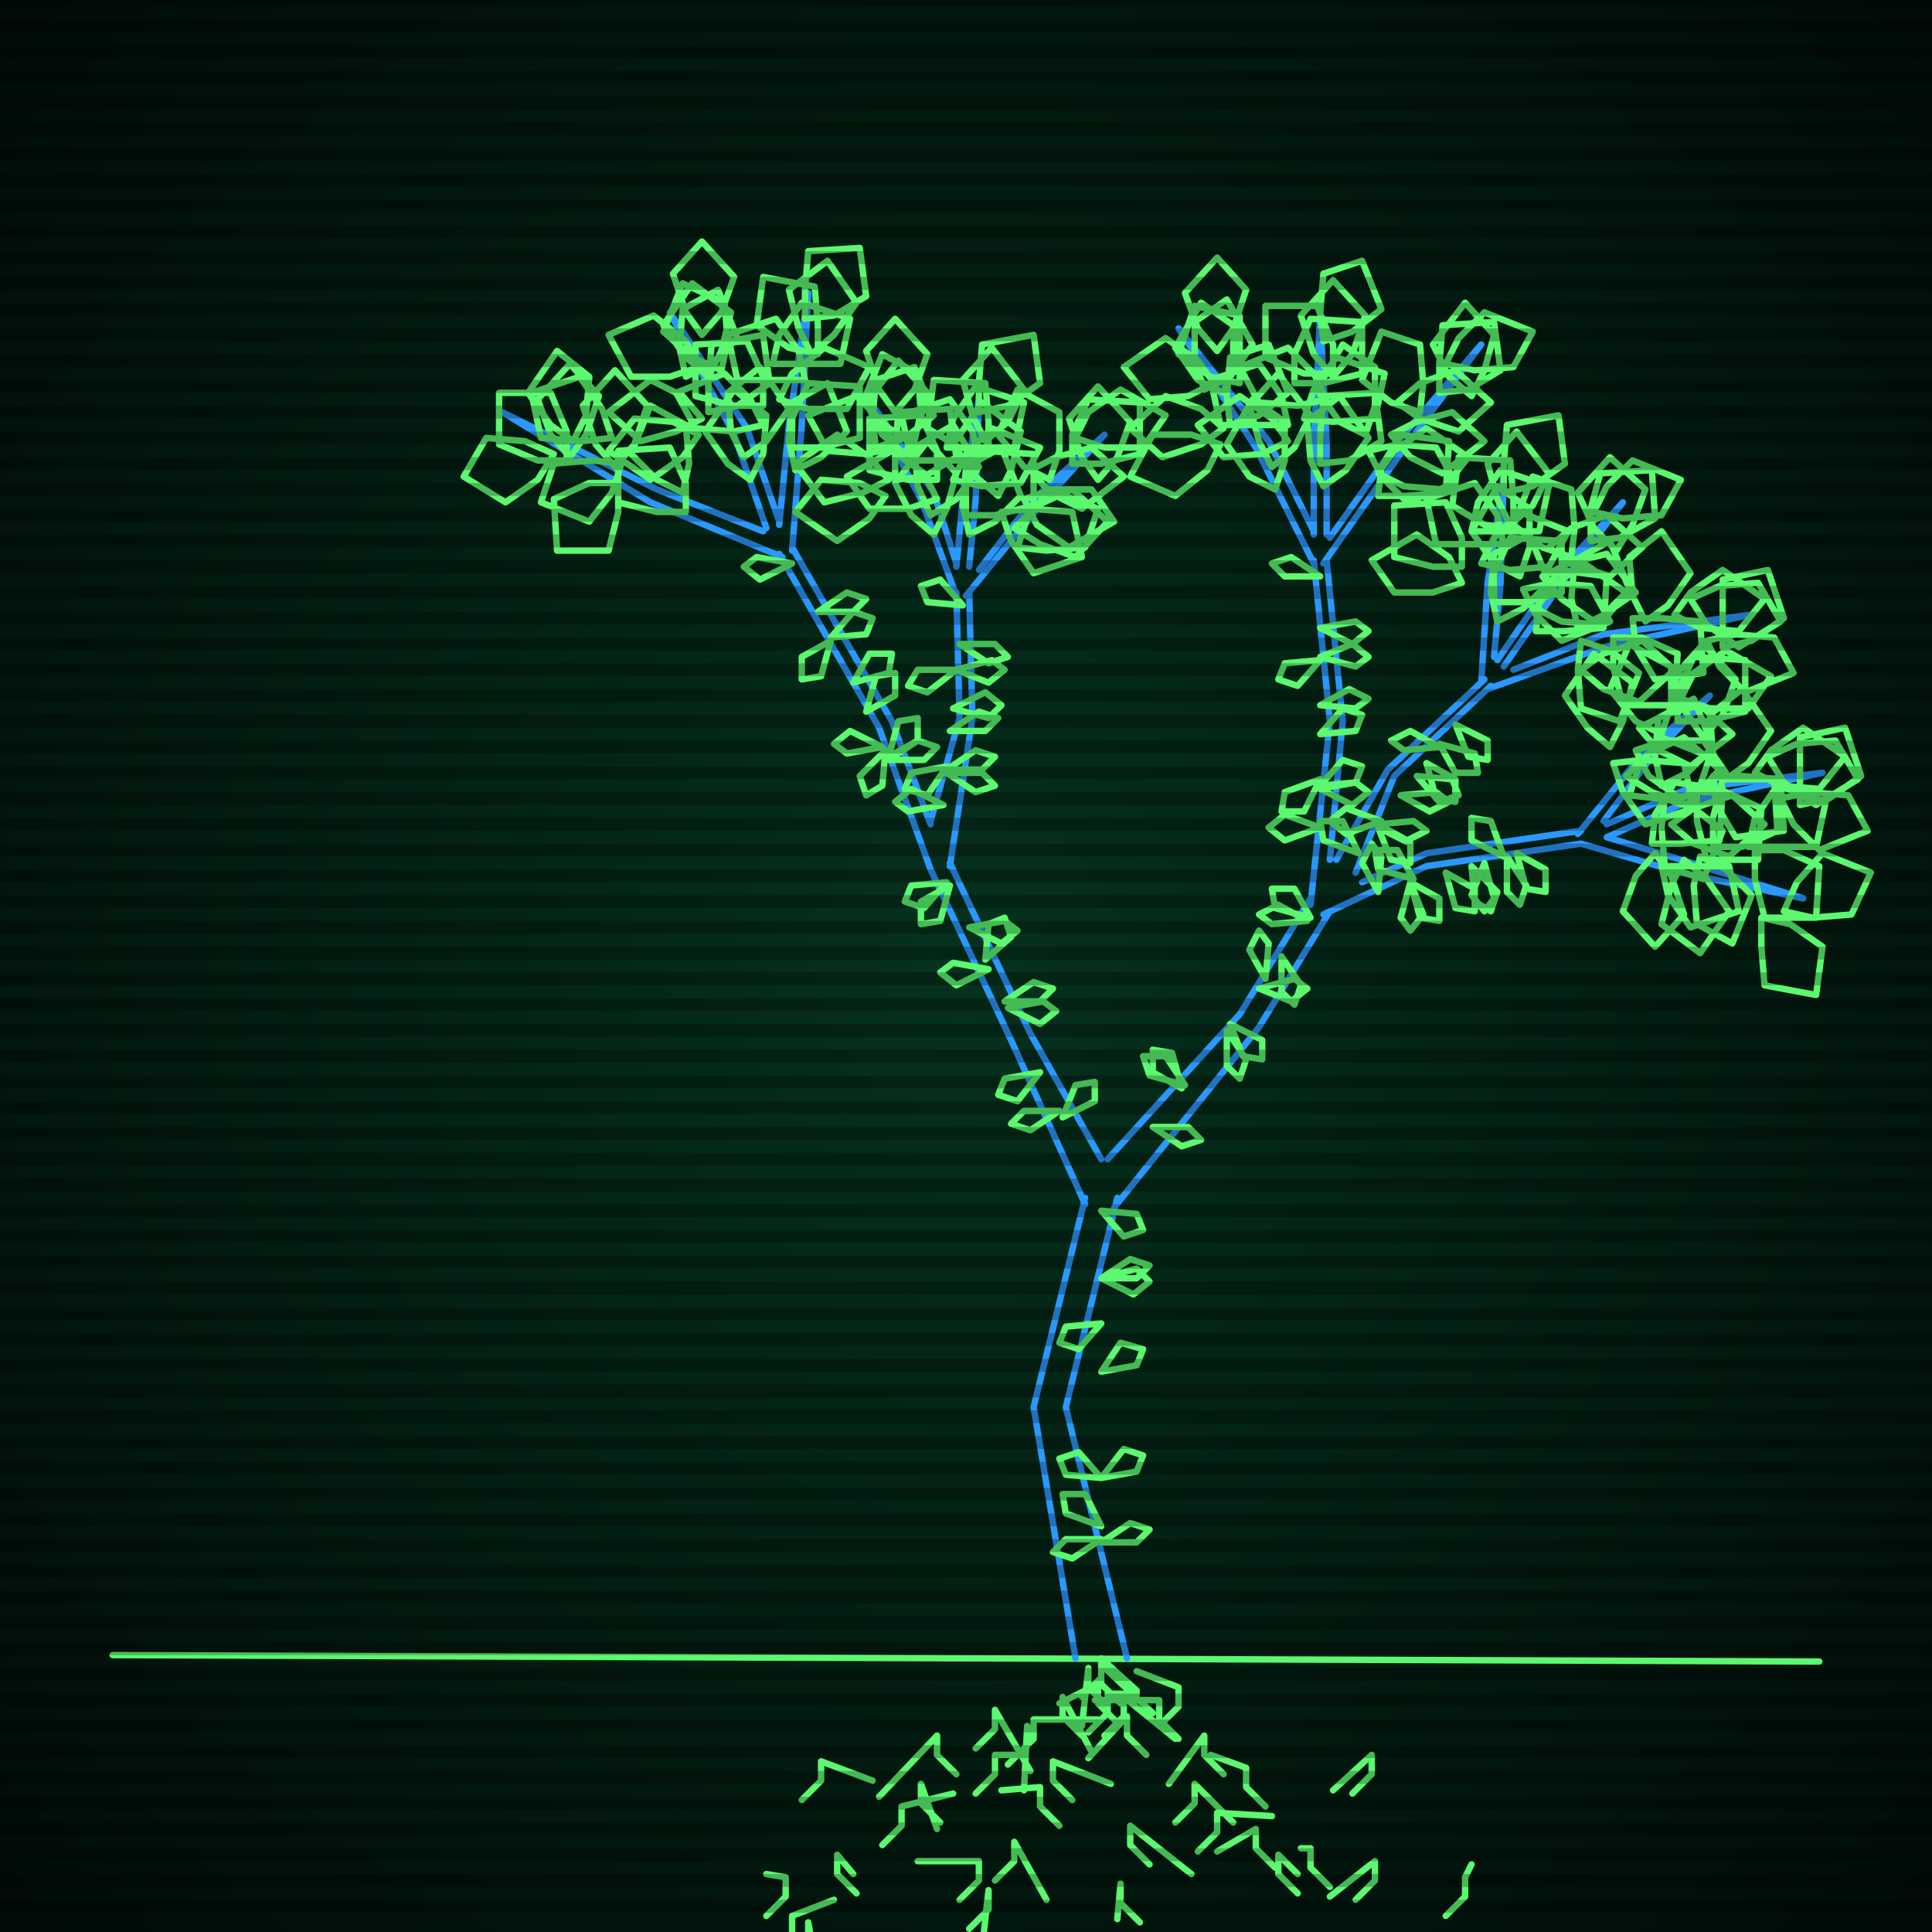 <svg xmlns="http://www.w3.org/2000/svg"
             width="600" height="600"
            >
    
            <style>
                @keyframes glow {0 % {opacity: 0.6;}
                3% {opacity: 0.9;} 30% {opacity: 0.6} 70% {opacity: 0.9}}
    
                .flicker {
                animation: glow 3s linear infinite alternate;
                animation-duration: 1.3s;
                animation-delay: 0.8s;
            }
    
    
            </style>
    
            <defs>
                <radialGradient id="screenGradient"
                                r="100%"
                >
                    <stop offset="0%" stop-color="#05321e"/>
                    <stop offset="90%" stop-color="black"/>
    
                </radialGradient>
            </defs>
    
            <rect
                fill="black"
                width="600" height="600"/>
    
            <rect
                className="flicker"
                fill="url(#screenGradient)"
                width="600" height="600"/>
    
    
            <path
                id="ground-path"
                className="flicker"
                style="fill: none;stroke: #5bf870;stroke-width:2px;stroke-linecap:round;stroke-linejoin:round;stroke-miterlimit:4;stroke-dasharray:none"
                d="M 35 514 L 565 516 "
            />
            <path
                id="branch-path"
                className="flicker"
                style="fill: none;stroke: #2b98ff;stroke-width:2px;stroke-linecap:round;stroke-linejoin:round;stroke-miterlimit:4;stroke-dasharray:none"
                d="M 334 515 L 321 437 L 337 372 M 347 372 L 331 437 L 350 515 M 337 374 L 314 323 L 289 270 M 295 268 L 320 321 L 342 360 M 289 270 L 273 226 L 242 172 M 246 170 L 277 224 L 289 256 M 243 173 L 202 156 L 156 128 L 204 152 L 237 165 M 238 164 L 228 135 L 208 97 L 232 133 L 242 162 M 242 163 L 245 132 L 251 91 L 249 132 L 246 171 M 289 255 L 298 223 L 297 184 M 301 184 L 302 223 L 295 269 M 297 185 L 286 155 L 269 123 L 290 153 L 297 175 M 297 176 L 299 155 L 304 124 L 303 155 L 301 176 M 304 177 L 321 155 L 343 135 L 323 157 L 300 185 M 344 360 L 385 315 L 407 279 M 413 283 L 391 319 L 346 375 M 407 281 L 413 224 L 408 174 M 412 174 L 417 224 L 413 267 M 408 175 L 390 139 L 366 102 L 394 137 L 408 165 M 408 166 L 408 137 L 410 98 L 412 137 L 412 166 M 413 167 L 435 136 L 460 107 L 437 138 L 411 175 M 415 267 L 431 239 L 461 211 M 463 213 L 433 241 L 421 271 M 460 212 L 462 181 L 467 148 L 466 181 L 464 204 M 465 205 L 483 179 L 504 156 L 485 181 L 467 207 M 470 208 L 498 197 L 543 191 L 498 201 L 462 214 M 423 274 L 443 265 L 491 258 M 491 262 L 443 269 L 411 284 M 490 259 L 511 233 L 531 216 L 513 235 L 498 255 M 499 256 L 524 245 L 566 240 L 524 249 L 499 260 M 499 260 L 522 267 L 560 279 L 522 271 L 491 262 "
            />
            <path
                id="leaf-path"
                className="flicker"
                style="fill: none;stroke: #5bf870;stroke-width:2px;stroke-linecap:round;stroke-linejoin:round;stroke-miterlimit:4;stroke-dasharray:none"
                d="M 342 411 L 335 419 L 329 417 L 331 412 L 342 411 M 342 474 L 331 470 L 330 464 L 337 464 L 342 474 M 342 376 L 353 377 L 355 382 L 349 384 L 342 376 M 342 397 L 351 391 L 357 393 L 353 397 L 342 397 M 342 459 L 349 450 L 355 452 L 353 457 L 342 459 M 342 478 L 333 484 L 327 482 L 331 478 L 342 478 M 342 459 L 331 458 L 329 453 L 335 451 L 342 459 M 342 397 L 353 394 L 357 398 L 352 402 L 342 397 M 342 426 L 348 417 L 355 419 L 353 424 L 342 426 M 342 479 L 351 473 L 357 475 L 353 479 L 342 479 M 329 345 L 320 351 L 314 349 L 318 345 L 329 345 M 307 301 L 297 306 L 292 302 L 296 299 L 307 301 M 301 288 L 312 286 L 316 289 L 311 293 L 301 288 M 294 274 L 287 282 L 281 280 L 283 275 L 294 274 M 312 311 L 321 305 L 327 307 L 323 311 L 312 311 M 306 298 L 307 287 L 312 285 L 314 291 L 306 298 M 330 347 L 334 337 L 340 336 L 340 342 L 330 347 M 323 333 L 316 342 L 310 340 L 312 335 L 323 333 M 313 313 L 324 311 L 328 314 L 323 318 L 313 313 M 295 275 L 292 286 L 286 287 L 286 280 L 295 275 M 274 232 L 263 234 L 259 231 L 264 227 L 274 232 M 246 175 L 236 180 L 231 176 L 235 173 L 246 175 M 254 190 L 263 184 L 269 186 L 265 190 L 254 190 M 258 199 L 255 210 L 249 211 L 249 204 L 258 199 M 276 236 L 285 230 L 291 232 L 287 236 L 276 236 M 258 198 L 265 190 L 271 192 L 269 197 L 258 198 M 265 212 L 270 203 L 277 203 L 276 209 L 265 212 M 269 221 L 272 210 L 278 209 L 278 216 L 269 221 M 276 235 L 279 224 L 285 223 L 285 230 L 276 235 M 275 233 L 274 244 L 269 247 L 267 241 L 275 233 M 177 142 L 171 135 L 167 124 L 177 113 L 186 123 L 182 135 L 177 142 M 176 143 L 167 143 L 155 138 L 155 122 L 171 122 L 176 134 L 176 143 M 192 150 L 192 159 L 189 171 L 173 171 L 172 155 L 183 150 L 192 150 M 212 153 L 204 149 L 196 141 L 202 126 L 213 132 L 214 144 L 212 153 M 190 136 L 181 137 L 168 136 L 165 122 L 180 117 L 187 127 L 190 136 M 213 159 L 204 159 L 192 156 L 192 140 L 208 139 L 213 150 L 213 159 M 193 144 L 190 153 L 183 162 L 168 156 L 172 144 L 184 143 L 193 144 M 191 145 L 185 138 L 181 126 L 191 115 L 201 126 L 197 138 L 191 145 M 172 141 L 167 149 L 157 156 L 144 148 L 151 136 L 163 137 L 172 141 M 178 137 L 171 132 L 164 122 L 173 109 L 183 117 L 182 129 L 178 137 M 220 117 L 213 111 L 206 101 L 215 88 L 227 97 L 224 109 L 220 117 M 217 135 L 212 142 L 202 149 L 189 140 L 197 130 L 209 131 L 217 135 M 231 142 L 227 134 L 226 122 L 236 114 L 245 127 L 238 137 L 231 142 M 224 115 L 215 111 L 206 103 L 212 88 L 225 94 L 226 106 L 224 115 M 233 149 L 226 144 L 219 134 L 228 121 L 238 129 L 237 141 L 233 149 M 218 130 L 210 134 L 199 137 L 189 128 L 202 118 L 212 123 L 218 130 M 220 128 L 220 119 L 221 107 L 237 104 L 239 119 L 229 126 L 220 128 M 217 114 L 208 117 L 196 117 L 189 104 L 203 98 L 213 106 L 217 114 M 213 117 L 211 108 L 212 96 L 223 90 L 229 105 L 221 113 L 213 117 M 218 104 L 213 97 L 209 85 L 218 75 L 228 86 L 224 97 L 218 104 M 237 132 L 228 134 L 216 133 L 210 122 L 225 116 L 233 124 L 237 132 M 246 139 L 246 130 L 251 119 L 267 120 L 267 136 L 255 139 L 246 139 M 252 110 L 248 102 L 245 90 L 257 81 L 266 94 L 259 104 L 252 110 M 247 146 L 245 137 L 246 125 L 257 119 L 263 134 L 255 142 L 247 146 M 237 126 L 228 126 L 216 123 L 216 107 L 232 106 L 237 117 L 237 126 M 242 124 L 246 116 L 256 108 L 270 114 L 263 127 L 251 127 L 242 124 M 254 110 L 245 108 L 235 101 L 237 86 L 253 89 L 254 101 L 254 110 M 240 113 L 242 104 L 249 94 L 264 99 L 261 113 L 249 113 L 240 113 M 250 99 L 250 90 L 251 78 L 267 77 L 269 92 L 259 98 L 250 99 M 250 118 L 241 118 L 229 118 L 226 104 L 241 99 L 248 109 L 250 118 M 299 188 L 288 187 L 286 182 L 292 180 L 299 188 M 298 200 L 309 200 L 313 204 L 307 206 L 298 200 M 297 208 L 288 215 L 282 213 L 285 208 L 297 208 M 294 240 L 305 240 L 309 244 L 303 246 L 294 240 M 297 208 L 308 205 L 312 208 L 307 212 L 297 208 M 296 220 L 306 215 L 311 219 L 307 223 L 296 220 M 295 227 L 304 221 L 310 223 L 306 227 L 295 227 M 294 239 L 303 233 L 309 235 L 305 239 L 294 239 M 294 238 L 288 247 L 281 245 L 283 240 L 294 238 M 293 250 L 282 252 L 278 249 L 283 245 L 293 250 M 281 141 L 274 135 L 269 125 L 279 112 L 288 122 L 285 133 L 281 141 M 275 154 L 270 161 L 260 168 L 247 159 L 255 149 L 267 150 L 275 154 M 289 160 L 285 151 L 284 139 L 296 132 L 304 145 L 297 155 L 289 160 M 284 137 L 276 133 L 268 125 L 274 110 L 285 116 L 286 128 L 284 137 M 290 166 L 283 160 L 278 150 L 288 137 L 297 147 L 294 158 L 290 166 M 276 149 L 268 153 L 256 156 L 247 144 L 260 135 L 270 142 L 276 149 M 278 149 L 278 140 L 279 128 L 295 127 L 297 142 L 287 148 L 278 149 M 278 139 L 269 141 L 257 140 L 251 129 L 266 123 L 274 131 L 278 139 M 272 139 L 271 130 L 272 118 L 284 114 L 290 129 L 281 136 L 272 139 M 278 128 L 273 121 L 269 109 L 278 99 L 288 110 L 284 121 L 278 128 M 291 155 L 282 158 L 270 158 L 263 148 L 277 140 L 287 147 L 291 155 M 300 160 L 300 151 L 305 140 L 321 141 L 321 157 L 309 160 L 300 160 M 306 137 L 302 129 L 299 118 L 308 108 L 318 121 L 313 131 L 306 137 M 301 166 L 299 157 L 300 145 L 311 139 L 317 154 L 309 162 L 301 166 M 291 149 L 282 149 L 270 146 L 270 130 L 286 129 L 291 140 L 291 149 M 296 149 L 300 141 L 308 133 L 323 139 L 317 150 L 305 151 L 296 149 M 307 140 L 298 139 L 288 133 L 290 118 L 306 119 L 307 131 L 307 140 M 294 139 L 296 130 L 303 120 L 318 125 L 315 139 L 303 139 L 294 139 M 304 128 L 304 119 L 305 107 L 321 104 L 323 119 L 313 126 L 304 128 M 304 143 L 295 143 L 283 143 L 280 129 L 295 124 L 302 134 L 304 143 M 315 164 L 322 157 L 333 152 L 344 162 L 334 173 L 323 169 L 315 164 M 333 144 L 333 135 L 338 124 L 354 125 L 354 141 L 342 144 L 333 144 M 316 170 L 319 161 L 326 152 L 341 158 L 337 170 L 325 171 L 316 170 M 310 154 L 303 148 L 296 138 L 305 125 L 317 134 L 314 146 L 310 154 M 318 155 L 327 152 L 339 152 L 346 162 L 332 170 L 322 163 L 318 155 M 341 149 L 336 142 L 332 130 L 341 120 L 351 131 L 347 142 L 341 149 M 320 146 L 328 142 L 339 139 L 349 148 L 336 158 L 326 153 L 320 146 M 334 136 L 338 128 L 348 121 L 362 129 L 355 139 L 343 139 L 334 136 M 326 149 L 318 145 L 310 135 L 316 121 L 329 128 L 329 140 L 326 149 M 311 159 L 320 158 L 333 159 L 336 173 L 321 178 L 314 168 L 311 159 M 398 297 L 404 306 L 402 312 L 398 308 L 398 297 M 407 285 L 396 282 L 395 276 L 402 276 L 407 285 M 382 318 L 392 323 L 392 329 L 386 328 L 382 318 M 391 307 L 402 304 L 406 307 L 401 311 L 391 307 M 358 350 L 369 350 L 373 354 L 367 356 L 358 350 M 368 337 L 357 334 L 355 328 L 362 328 L 368 337 M 381 320 L 387 329 L 385 335 L 381 331 L 381 320 M 406 286 L 395 287 L 391 284 L 397 281 L 406 286 M 367 338 L 358 333 L 358 326 L 364 327 L 367 338 M 393 304 L 388 295 L 391 289 L 394 293 L 393 304 M 410 179 L 399 179 L 395 175 L 401 173 L 410 179 M 410 195 L 421 193 L 425 196 L 420 200 L 410 195 M 410 205 L 403 213 L 397 211 L 399 206 L 410 205 M 410 245 L 421 243 L 425 246 L 420 250 L 410 245 M 410 204 L 420 200 L 425 204 L 421 207 L 410 204 M 410 219 L 419 214 L 425 217 L 421 220 L 410 219 M 410 228 L 417 220 L 423 222 L 421 227 L 410 228 M 410 244 L 417 236 L 423 238 L 421 243 L 410 244 M 410 242 L 405 252 L 398 252 L 399 246 L 410 242 M 410 257 L 399 261 L 394 257 L 399 253 L 410 257 M 380 122 L 372 118 L 365 108 L 373 94 L 383 101 L 383 113 L 380 122 M 379 138 L 375 146 L 365 154 L 351 148 L 358 135 L 370 135 L 379 138 M 395 145 L 391 137 L 388 126 L 397 116 L 407 129 L 402 139 L 395 145 M 385 119 L 376 117 L 366 110 L 371 95 L 385 98 L 385 110 L 385 119 M 396 152 L 388 148 L 381 138 L 389 124 L 399 131 L 399 143 L 396 152 M 380 133 L 373 138 L 361 142 L 351 133 L 362 123 L 373 127 L 380 133 M 382 132 L 381 123 L 382 111 L 394 107 L 400 122 L 391 129 L 382 132 M 377 119 L 369 123 L 357 124 L 349 114 L 362 105 L 372 112 L 377 119 M 374 121 L 371 112 L 371 100 L 381 93 L 389 107 L 382 117 L 374 121 M 378 109 L 372 102 L 368 91 L 378 80 L 387 90 L 383 102 L 378 109 M 400 137 L 392 141 L 380 142 L 372 132 L 385 123 L 395 130 L 400 137 M 410 144 L 410 135 L 411 123 L 427 122 L 429 137 L 419 143 L 410 144 M 414 117 L 408 110 L 404 98 L 414 87 L 424 98 L 420 110 L 414 117 M 411 151 L 407 143 L 406 131 L 416 123 L 425 136 L 418 146 L 411 151 M 400 132 L 391 132 L 379 132 L 376 118 L 391 113 L 398 123 L 400 132 M 405 130 L 408 121 L 415 111 L 430 116 L 427 130 L 414 131 L 405 130 M 414 116 L 405 116 L 393 111 L 393 95 L 409 95 L 414 107 L 414 116 M 402 119 L 402 110 L 407 99 L 423 100 L 423 116 L 411 119 L 402 119 M 411 106 L 410 97 L 411 85 L 423 81 L 429 96 L 420 103 L 411 106 M 412 124 L 403 126 L 391 125 L 385 114 L 400 108 L 408 116 L 412 124 M 428 147 L 433 140 L 443 133 L 456 142 L 448 152 L 436 151 L 428 147 M 447 122 L 447 113 L 448 101 L 464 100 L 466 115 L 456 121 L 447 122 M 428 154 L 429 145 L 435 135 L 450 137 L 449 153 L 437 154 L 428 154 M 424 135 L 416 131 L 409 121 L 417 107 L 427 114 L 427 126 L 424 135 M 432 135 L 440 131 L 451 128 L 461 137 L 448 147 L 438 142 L 432 135 M 457 123 L 450 117 L 445 107 L 455 94 L 464 104 L 461 115 L 457 123 M 434 125 L 441 119 L 452 115 L 463 125 L 453 134 L 441 130 L 434 125 M 449 113 L 453 105 L 461 97 L 476 103 L 470 114 L 458 115 L 449 113 M 441 128 L 432 125 L 423 118 L 429 103 L 441 107 L 442 119 L 441 128 M 425 140 L 434 138 L 446 139 L 452 150 L 437 156 L 429 148 L 425 140 M 452 225 L 462 230 L 462 236 L 456 235 L 452 225 M 447 232 L 436 233 L 432 230 L 438 227 L 447 232 M 428 257 L 438 262 L 438 268 L 432 267 L 428 257 M 447 231 L 458 234 L 459 240 L 452 240 L 447 231 M 440 241 L 451 242 L 453 247 L 447 249 L 440 241 M 435 247 L 446 246 L 450 249 L 444 252 L 435 247 M 428 256 L 439 255 L 443 258 L 437 261 L 428 256 M 429 255 L 418 259 L 413 255 L 418 251 L 429 255 M 422 265 L 411 261 L 410 255 L 417 255 L 422 265 M 443 237 L 452 242 L 452 249 L 446 248 L 443 237 M 454 181 L 445 184 L 433 184 L 426 174 L 440 166 L 450 173 L 454 181 M 464 187 L 464 178 L 469 167 L 485 168 L 485 184 L 473 187 L 464 187 M 469 163 L 465 155 L 462 144 L 471 134 L 481 147 L 476 157 L 469 163 M 465 193 L 463 184 L 464 172 L 475 166 L 481 181 L 473 189 L 465 193 M 454 176 L 445 176 L 433 173 L 433 157 L 449 156 L 454 167 L 454 176 M 460 175 L 464 167 L 472 159 L 487 165 L 481 176 L 469 177 L 460 175 M 470 164 L 461 163 L 451 157 L 453 142 L 469 143 L 470 155 L 470 164 M 457 165 L 459 156 L 466 146 L 481 151 L 478 165 L 466 165 L 457 165 M 467 153 L 467 144 L 468 132 L 484 129 L 486 144 L 476 151 L 467 153 M 467 169 L 458 169 L 446 169 L 443 155 L 458 150 L 465 160 L 467 169 M 477 189 L 482 182 L 492 175 L 505 184 L 497 194 L 485 193 L 477 189 M 494 168 L 494 158 L 497 147 L 513 146 L 514 161 L 503 167 L 494 168 M 477 196 L 478 187 L 484 177 L 499 179 L 498 195 L 486 196 L 477 196 M 472 179 L 464 175 L 457 165 L 465 151 L 475 158 L 475 170 L 472 179 M 479 179 L 487 175 L 499 172 L 508 184 L 495 193 L 485 186 L 479 179 M 502 171 L 495 164 L 490 153 L 500 142 L 511 152 L 507 163 L 502 171 M 481 170 L 488 164 L 499 160 L 510 170 L 500 179 L 488 175 L 481 170 M 495 159 L 499 151 L 507 143 L 522 149 L 516 160 L 504 161 L 495 159 M 488 173 L 479 170 L 470 163 L 476 148 L 488 152 L 489 164 L 488 173 M 473 183 L 482 181 L 494 182 L 500 193 L 485 199 L 477 191 L 473 183 M 520 191 L 525 184 L 535 177 L 548 186 L 540 196 L 528 195 L 520 191 M 491 208 L 498 203 L 510 199 L 520 208 L 509 218 L 498 214 L 491 208 M 490 195 L 488 186 L 489 174 L 500 168 L 506 183 L 498 191 L 490 195 M 501 198 L 510 198 L 521 203 L 520 219 L 504 219 L 501 207 L 501 198 M 535 201 L 535 192 L 535 180 L 549 177 L 554 192 L 544 199 L 535 201 M 507 192 L 516 192 L 528 193 L 529 209 L 514 211 L 508 201 L 507 192 M 525 186 L 534 182 L 546 181 L 553 193 L 540 201 L 530 194 L 525 186 M 511 193 L 507 185 L 506 173 L 516 165 L 525 178 L 518 188 L 511 193 M 491 199 L 500 202 L 509 209 L 503 224 L 491 220 L 490 208 L 491 199 M 530 199 L 539 197 L 551 198 L 557 209 L 542 215 L 534 207 L 530 199 M 467 266 L 457 261 L 457 254 L 463 255 L 467 266 M 438 274 L 442 284 L 438 289 L 435 285 L 438 274 M 468 266 L 474 275 L 472 281 L 468 277 L 468 266 M 457 269 L 465 277 L 463 283 L 458 280 L 457 269 M 449 271 L 458 276 L 458 283 L 452 282 L 449 271 M 438 274 L 447 279 L 447 286 L 441 285 L 438 274 M 439 273 L 428 270 L 427 264 L 434 264 L 439 273 M 428 277 L 423 268 L 426 262 L 429 266 L 428 277 M 461 268 L 464 279 L 461 283 L 457 278 L 461 268 M 471 265 L 480 270 L 480 277 L 474 276 L 471 265 M 505 241 L 512 234 L 523 229 L 534 239 L 524 250 L 513 246 L 505 241 M 521 224 L 521 215 L 526 204 L 542 205 L 542 221 L 530 224 L 521 224 M 506 247 L 509 238 L 516 229 L 531 235 L 527 247 L 515 248 L 506 247 M 500 232 L 493 226 L 486 216 L 495 203 L 507 212 L 504 224 L 500 232 M 508 233 L 517 230 L 529 230 L 536 240 L 522 248 L 512 241 L 508 233 M 529 229 L 524 222 L 520 210 L 529 200 L 539 211 L 535 222 L 529 229 M 509 226 L 517 222 L 528 219 L 538 228 L 525 238 L 515 233 L 509 226 M 522 217 L 526 209 L 536 202 L 550 210 L 543 220 L 531 220 L 522 217 M 516 228 L 508 224 L 500 214 L 506 200 L 519 207 L 519 219 L 516 228 M 501 237 L 510 236 L 523 237 L 526 251 L 511 256 L 504 246 L 501 237 M 545 240 L 550 233 L 560 226 L 573 235 L 565 245 L 553 244 L 545 240 M 519 256 L 526 251 L 538 247 L 548 256 L 537 266 L 526 262 L 519 256 M 516 244 L 514 235 L 515 223 L 526 217 L 532 232 L 524 240 L 516 244 M 527 246 L 536 246 L 547 251 L 546 267 L 530 267 L 527 255 L 527 246 M 559 250 L 559 241 L 559 229 L 573 226 L 578 241 L 568 248 L 559 250 M 532 241 L 541 241 L 553 242 L 554 258 L 539 260 L 533 250 L 532 241 M 549 235 L 558 231 L 570 230 L 577 242 L 564 250 L 554 243 L 549 235 M 536 242 L 532 234 L 531 222 L 541 214 L 550 227 L 543 237 L 536 242 M 517 248 L 526 251 L 535 258 L 529 273 L 517 269 L 516 257 L 517 248 M 553 248 L 562 246 L 574 247 L 580 258 L 565 264 L 557 256 L 553 248 M 516 269 L 525 269 L 537 269 L 540 283 L 525 288 L 518 278 L 516 269 M 513 262 L 514 253 L 520 243 L 535 245 L 534 261 L 522 262 L 513 262 M 523 267 L 530 273 L 537 283 L 528 296 L 516 287 L 519 275 L 523 267 M 554 283 L 558 274 L 566 265 L 581 271 L 575 284 L 563 285 L 554 283 M 528 266 L 536 270 L 544 278 L 538 293 L 527 287 L 526 275 L 528 266 M 545 264 L 554 264 L 565 269 L 564 285 L 548 285 L 545 273 L 545 264 M 532 263 L 532 254 L 535 242 L 551 242 L 552 258 L 541 263 L 532 263 M 514 265 L 519 272 L 523 284 L 514 294 L 504 283 L 508 272 L 514 265 M 547 285 L 556 287 L 566 294 L 564 309 L 548 306 L 547 294 L 547 285 M 543 263 L 545 254 L 552 244 L 567 249 L 564 263 L 552 263 L 543 263 "
            />
            <path
                id="root-path"
                className="flicker"
                style="fill: none;stroke: #5bf870;stroke-width:2px;stroke-linecap:round;stroke-linejoin:round;stroke-miterlimit:4;stroke-dasharray:none"
                d="M 353 525 L 342 515 L 342 521 L 336 527 M 358 532 L 342 517 L 342 523 L 348 529 M 336 536 L 338 518 L 338 524 L 344 530 M 329 529 L 341 523 L 341 529 L 347 535 M 353 526 L 344 526 L 344 532 L 338 538 M 365 540 L 349 527 L 349 533 L 343 539 M 339 544 L 330 527 L 330 533 L 336 539 M 338 546 L 350 533 L 350 539 L 356 545 M 340 528 L 360 528 L 360 534 L 366 540 M 353 519 L 366 524 L 366 530 L 360 536 M 341 534 L 321 534 L 321 540 L 315 546 M 318 556 L 319 536 L 319 542 L 313 548 M 345 554 L 327 547 L 327 553 L 333 559 M 320 550 L 309 531 L 309 537 L 303 543 M 363 554 L 374 539 L 374 545 L 380 551 M 311 556 L 323 555 L 323 561 L 329 567 M 316 545 L 309 545 L 309 551 L 303 557 M 383 566 L 371 554 L 371 560 L 365 566 M 370 582 L 351 567 L 351 573 L 357 579 M 273 558 L 291 539 L 291 545 L 297 551 M 376 545 L 387 549 L 387 555 L 393 561 M 395 564 L 378 563 L 378 569 L 372 575 M 325 590 L 315 572 L 315 578 L 309 584 M 291 568 L 286 554 L 286 560 L 292 566 M 347 596 L 348 585 L 348 591 L 354 597 M 378 575 L 390 568 L 390 574 L 396 580 M 285 578 L 304 578 L 304 584 L 298 590 M 296 557 L 280 561 L 280 567 L 274 573 M 305 605 L 307 587 L 307 593 L 301 599 M 403 582 L 397 576 L 397 582 L 403 588 M 414 556 L 426 545 L 426 551 L 420 557 M 404 574 L 407 574 L 407 580 L 413 586 M 271 553 L 255 547 L 255 553 L 249 559 M 344 628 L 359 610 L 359 616 L 353 622 M 329 611 L 325 613 L 325 619 L 331 625 M 296 615 L 298 605 L 298 611 L 292 617 M 265 582 L 260 576 L 260 582 L 266 588 M 413 589 L 427 578 L 427 584 L 421 590 M 383 612 L 390 613 L 390 619 L 396 625 M 348 631 L 362 628 L 362 634 L 356 640 M 238 582 L 244 583 L 244 589 L 238 595 M 271 625 L 291 621 L 291 627 L 285 633 M 259 590 L 246 595 L 246 601 L 240 607 M 254 613 L 251 597 L 251 603 L 245 609 M 361 649 L 376 639 L 376 645 L 382 651 M 312 645 L 331 647 L 331 653 L 337 659 M 457 579 L 455 583 L 455 589 L 449 595 M 236 614 L 243 605 L 243 611 L 237 617 M 279 648 L 293 645 L 293 651 L 299 657 M 339 660 L 330 661 L 330 667 L 324 673 M 382 668 L 380 655 L 380 661 L 374 667 "
            />
    
    
            <g id="stripes"
            >
                <path
                    id="stripe-path"
                    style="stroke: rgba(0, 0, 0, 0.25);stroke-width:4px;"
                    d="M 0,0 L 600,0 M 0,8 L 600,8 M 0,16 L 600,16 M 0,24 L 600,24 M 0,32 L 600,32 M 0,40 L 600,40 M 0,48 L 600,48 M 0,56 L 600,56 M 0,64 L 600,64 M 0,72 L 600,72 M 0,80 L 600,80 M 0,88 L 600,88 M 0,96 L 600,96 M 0,104 L 600,104 M 0,112 L 600,112 M 0,120 L 600,120 M 0,128 L 600,128 M 0,136 L 600,136 M 0,144 L 600,144 M 0,152 L 600,152 M 0,160 L 600,160 M 0,168 L 600,168 M 0,176 L 600,176 M 0,184 L 600,184 M 0,192 L 600,192 M 0,200 L 600,200 M 0,208 L 600,208 M 0,216 L 600,216 M 0,224 L 600,224 M 0,232 L 600,232 M 0,240 L 600,240 M 0,248 L 600,248 M 0,256 L 600,256 M 0,264 L 600,264 M 0,272 L 600,272 M 0,280 L 600,280 M 0,288 L 600,288 M 0,296 L 600,296 M 0,304 L 600,304 M 0,312 L 600,312 M 0,320 L 600,320 M 0,328 L 600,328 M 0,336 L 600,336 M 0,344 L 600,344 M 0,352 L 600,352 M 0,360 L 600,360 M 0,368 L 600,368 M 0,376 L 600,376 M 0,384 L 600,384 M 0,392 L 600,392 M 0,400 L 600,400 M 0,408 L 600,408 M 0,416 L 600,416 M 0,424 L 600,424 M 0,432 L 600,432 M 0,440 L 600,440 M 0,448 L 600,448 M 0,456 L 600,456 M 0,464 L 600,464 M 0,472 L 600,472 M 0,480 L 600,480 M 0,488 L 600,488 M 0,496 L 600,496 M 0,504 L 600,504 M 0,512 L 600,512 M 0,520 L 600,520 M 0,528 L 600,528 M 0,536 L 600,536 M 0,544 L 600,544 M 0,552 L 600,552 M 0,560 L 600,560 M 0,568 L 600,568 M 0,576 L 600,576 M 0,584 L 600,584 M 0,592 L 600,592 z"
                />
            </g>
        </svg>
        